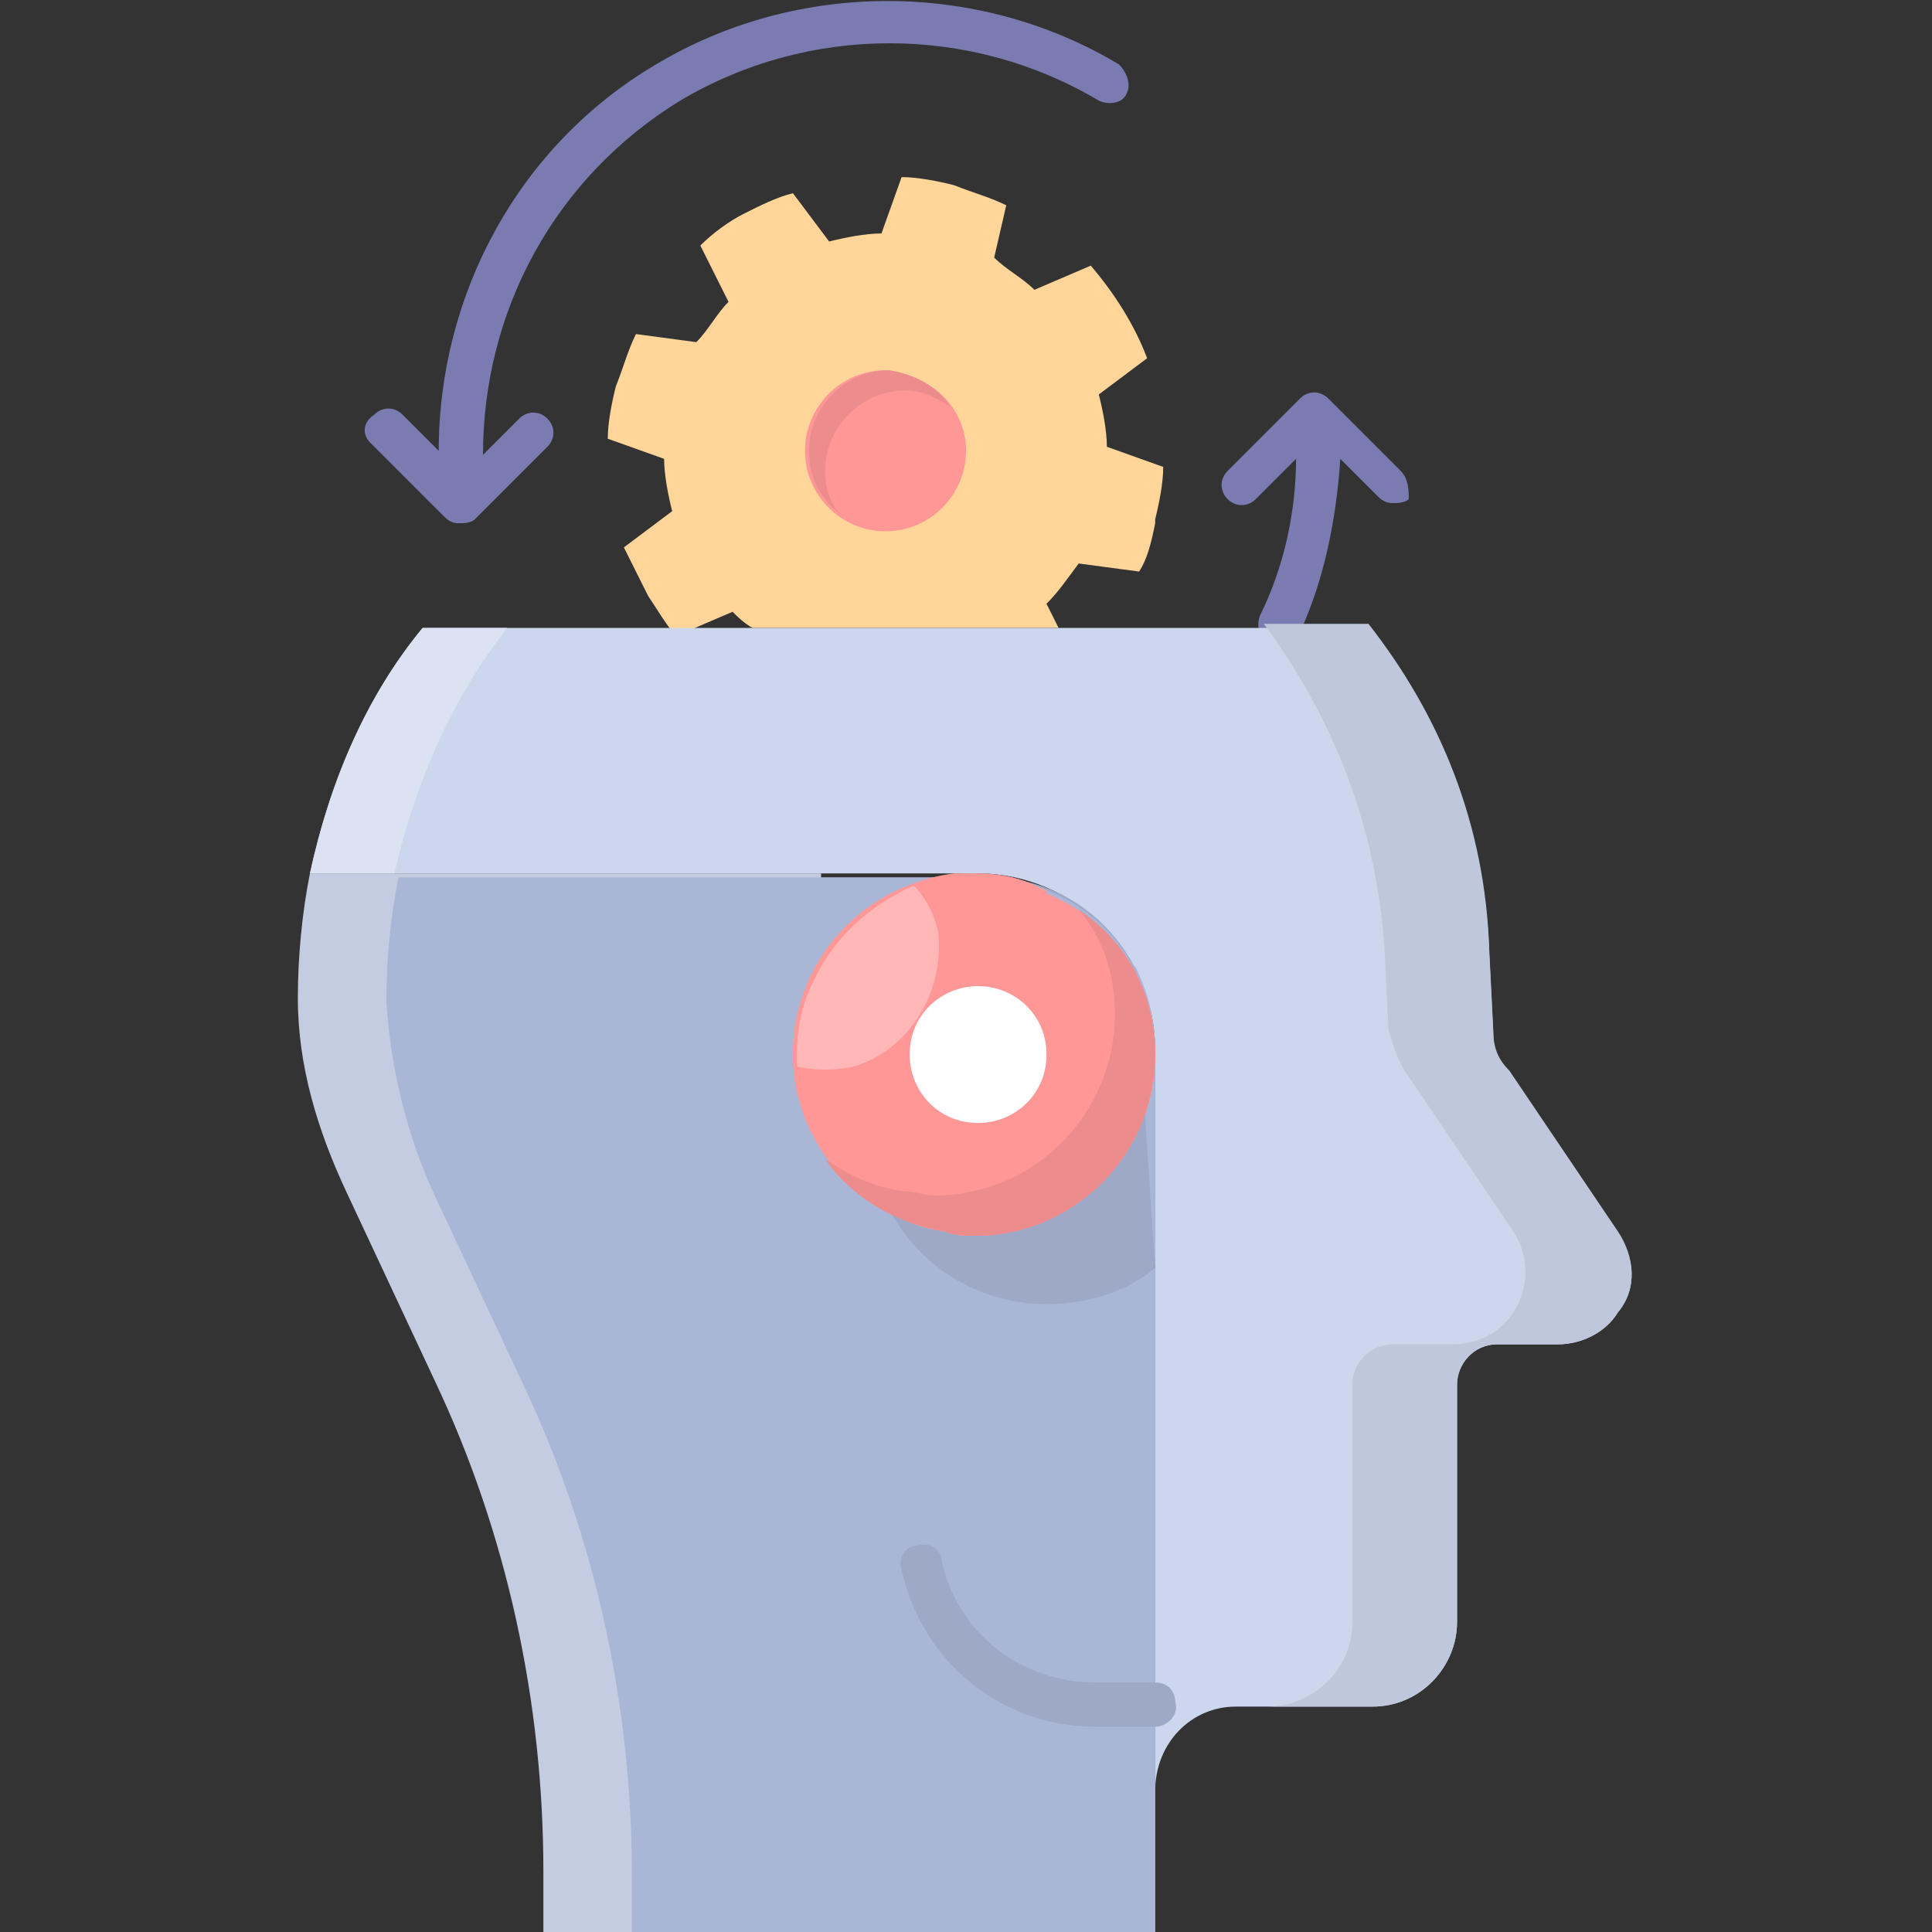 <svg xmlns="http://www.w3.org/2000/svg" enable-background="new 0 0 48 48" viewBox="0 0 48 48" id="machine-learning"><rect x="0" y="0" width="48" height="48" fill="#333333" stroke="none"/><path fill="#797BB1" d="M27.8 1.6c-3.5-2.1-8-2.1-11.5 0-3.4 2-5.4 5.7-5.4 9.6l-.9-.9c-.2-.2-.5-.2-.7 0C9 10.5 9 10.8 9.2 11l1.8 1.8c.1.1.2.2.4.2.1 0 .3 0 .4-.1l1.8-1.8c.2-.2.2-.5 0-.7-.2-.2-.5-.2-.7 0l-.9.9c0-3.6 1.8-6.9 4.9-8.8 3.2-1.9 7.2-1.9 10.4 0 .2.1.6.1.7-.2C28.1 2.1 28 1.8 27.8 1.6M34.8 11.7L33 9.9c-.2-.2-.5-.2-.7 0l-1.8 1.8c-.2.2-.2.5 0 .7.2.2.5.2.7 0l1-1c0 1.3-.3 2.7-.9 3.9-.1.3 0 .6.3.7.1 0 .1 0 .2 0 .2 0 .4-.1.5-.3.6-1.3.9-2.8 1-4.3l.9.9c.1.1.2.2.4.2.1 0 .3 0 .4-.1C35 12.2 35 11.9 34.8 11.7"></path><path fill="#FFD599" d="M26.3,15.6L26,15c0.3-0.3,0.5-0.6,0.8-1l1.5,0.2c0.2-0.3,0.3-0.7,0.4-1.2c0,0,0-0.1,0-0.1c0.1-0.4,0.2-0.9,0.2-1.3l-1.4-0.5c0-0.4-0.1-0.9-0.2-1.3l1.2-0.9c-0.3-0.8-0.8-1.6-1.4-2.3l-1.4,0.6c-0.3-0.3-0.7-0.5-1-0.8L25,5.1c-0.4-0.2-0.8-0.3-1.3-0.5c-0.4-0.1-0.9-0.2-1.3-0.2l-0.5,1.4c-0.4,0-0.9,0.1-1.3,0.2L20,5.2l-0.3-0.4c-0.4,0.1-0.8,0.3-1.2,0.5c-0.4,0.2-0.8,0.5-1.1,0.8l0.7,1.4c-0.3,0.3-0.5,0.7-0.8,1l-1.5-0.2c-0.2,0.4-0.3,0.8-0.5,1.3c-0.1,0.4-0.2,0.9-0.2,1.3l1.4,0.5c0,0.4,0.1,0.9,0.2,1.3l-1.2,0.9c0.2,0.4,0.4,0.8,0.6,1.2c0.2,0.3,0.5,0.8,0.7,1l1.4-0.6c0.1,0.1,0.3,0.3,0.5,0.4"></path><path fill="none" stroke="#797BB1" stroke-linecap="round" stroke-linejoin="round" stroke-miterlimit="10" stroke-width="1.032" d="M15.2,11.5"></path><path fill="#CCD6EC" d="M40.2,32.6c-0.3,0.5-0.9,0.8-1.5,0.8h-1.5c-0.6,0-1,0.5-1,1v5.9c0,1.1-0.9,2.1-2.1,2.1h-3.4c-1.1,0-2,0.9-2,2.1V26.1c0-2.4-2-4.4-4.4-4.4H7.7c0.5-2.3,1.4-4.4,2.8-6.1H34c1.8,2.3,2.9,5,3,8.1l0.1,2c0,0.4,0.1,0.7,0.4,1l2.7,4C40.6,31.2,40.7,32,40.2,32.6"></path><path fill="#BEC7DB" d="M40.2,32.6c-0.3,0.5-0.9,0.8-1.5,0.8h-1.5c-0.6,0-1,0.5-1,1v5.9c0,1.1-0.9,2.1-2.1,2.1h-2.6c1.1,0,2.1-0.9,2.1-2.1v-5.9c0-0.6,0.5-1,1-1h1.5c0.6,0,1.2-0.3,1.5-0.8c0.4-0.6,0.4-1.4,0-2l-2.7-4c-0.2-0.3-0.3-0.7-0.4-1l-0.1-2c-0.2-3.1-1.3-5.8-3-8.1H34c1.8,2.3,2.9,5,3,8.1l0.1,2c0,0.4,0.1,0.7,0.4,1l2.7,4C40.6,31.2,40.7,32,40.2,32.6"></path><path fill="#9EA9C7" d="M28.7,26.1V48H13.6v-1.4c0-4.2-0.9-8.4-2.7-12.2l-2.2-4.7c-0.7-1.5-1.1-3.2-1.2-4.8c0-1.1,0.1-2.1,0.3-3.1h16.6C26.8,21.7,28.7,23.7,28.7,26.1"></path><path fill="#C4CCE2" d="M20.4,48V21.7H7.7c-0.2,1-0.3,2.1-0.3,3.1c0,1.7,0.5,3.3,1.2,4.8l2.2,4.7c1.8,3.8,2.7,8,2.7,12.2V48H20.4z"></path><path fill="#AAB6D6" d="M28.7 26.1v5.4L28.2 24C28.5 24.6 28.7 25.3 28.7 26.1M26 32.4c1 0 2-.3 2.7-.9V48h-13v-1.4c0-4.2-.9-8.4-2.7-12.2l-2.2-4.7c-.7-1.5-1.1-3.2-1.2-4.8 0-1.1.1-2.1.3-3.1h14.5c1.6 0 3.1.9 3.8 2.3-.6-.4-1.4-.6-2.1-.6-2.5 0-4.5 2-4.5 4.5S23.6 32.4 26 32.4"></path><path fill="#9EA9C7" d="M28.7,42.9h-1.5c-2.3,0-4.3-1.6-4.8-3.9c-0.1-0.3,0.1-0.6,0.4-0.6c0.3-0.1,0.6,0.1,0.6,0.4c0.4,1.8,2,3,3.8,3h1.5c0.3,0,0.5,0.2,0.5,0.5C29.3,42.6,29,42.9,28.7,42.9z"></path><path fill="#FF9797" d="M28.7,26.2c0,2.4-1.9,4.4-4.3,4.5h0c-0.1,0-0.1,0-0.2,0c-0.2,0-0.5,0-0.7-0.1c-2.1-0.3-3.8-2.2-3.8-4.4c0-2.5,2-4.5,4.5-4.5c0.6,0,1.2,0.1,1.7,0.4h0c0.1,0,0.1,0,0.1,0.1C27.7,22.9,28.7,24.4,28.7,26.2"></path><path fill="#FF9797" d="M28.7,26.2c0,2.4-1.9,4.4-4.3,4.5h0c-0.1,0-0.1,0-0.2,0c-0.2,0-0.5,0-0.7-0.1c-2.1-0.3-3.8-2.2-3.8-4.4c0-0.6,0.1-1.2,0.4-1.8c0.6-1.4,2-2.5,3.6-2.7c0.2,0,0.4,0,0.5,0c0.6,0,1.2,0.1,1.7,0.4h0c0.1,0,0.1,0,0.1,0.1C27.7,22.9,28.7,24.4,28.7,26.2"></path><path fill="#ED8C8C" d="M28.7,26.2c0,2.4-1.9,4.4-4.3,4.5h0c-0.1,0-0.1,0-0.2,0c-0.2,0-0.5,0-0.7-0.1c-1.2-0.2-2.3-0.8-3-1.8c0.6,0.4,1.2,0.7,2,0.8c0.2,0,0.5,0.1,0.7,0.1c0.1,0,0.1,0,0.2,0h0c2.4-0.1,4.3-2.1,4.3-4.5c0-1-0.3-1.9-0.9-2.6C28,23.4,28.7,24.7,28.7,26.2"></path><path fill="#FFF" d="M26,26.2c0,1-0.8,1.7-1.7,1.7c-1,0-1.7-0.8-1.7-1.7c0-1,0.8-1.7,1.7-1.7C25.2,24.5,26,25.2,26,26.2"></path><path fill="#FF9797" d="M24,11.2c0,1.1-0.9,2-2,2c-1.1,0-2-0.9-2-2c0-1.1,0.9-2,2-2C23.1,9.3,24,10.1,24,11.2"></path><path fill="#ED8C8C" d="M23.6,10.1c-0.3-0.2-0.7-0.4-1.1-0.4c-1.1,0-2,0.9-2,2c0,0.4,0.1,0.8,0.4,1.1c-0.5-0.4-0.8-0.9-0.8-1.6c0-1.1,0.9-2,2-2C22.7,9.3,23.3,9.6,23.6,10.1"></path><path fill="#DBE2F2" d="M7.7,21.7c0.5-2.3,1.4-4.4,2.8-6.1h2.1c-1.4,1.8-2.3,3.9-2.8,6.1H7.7z"></path><path fill="#FFB6B6" d="M21.2,26.5c-0.5,0.1-0.9,0.1-1.4,0c0-0.1,0-0.2,0-0.3c0-0.6,0.1-1.2,0.4-1.8c0.5-1.1,1.4-1.9,2.5-2.4c0.3,0.3,0.5,0.7,0.6,1.1C23.5,24.6,22.6,26.1,21.2,26.5"></path></svg>